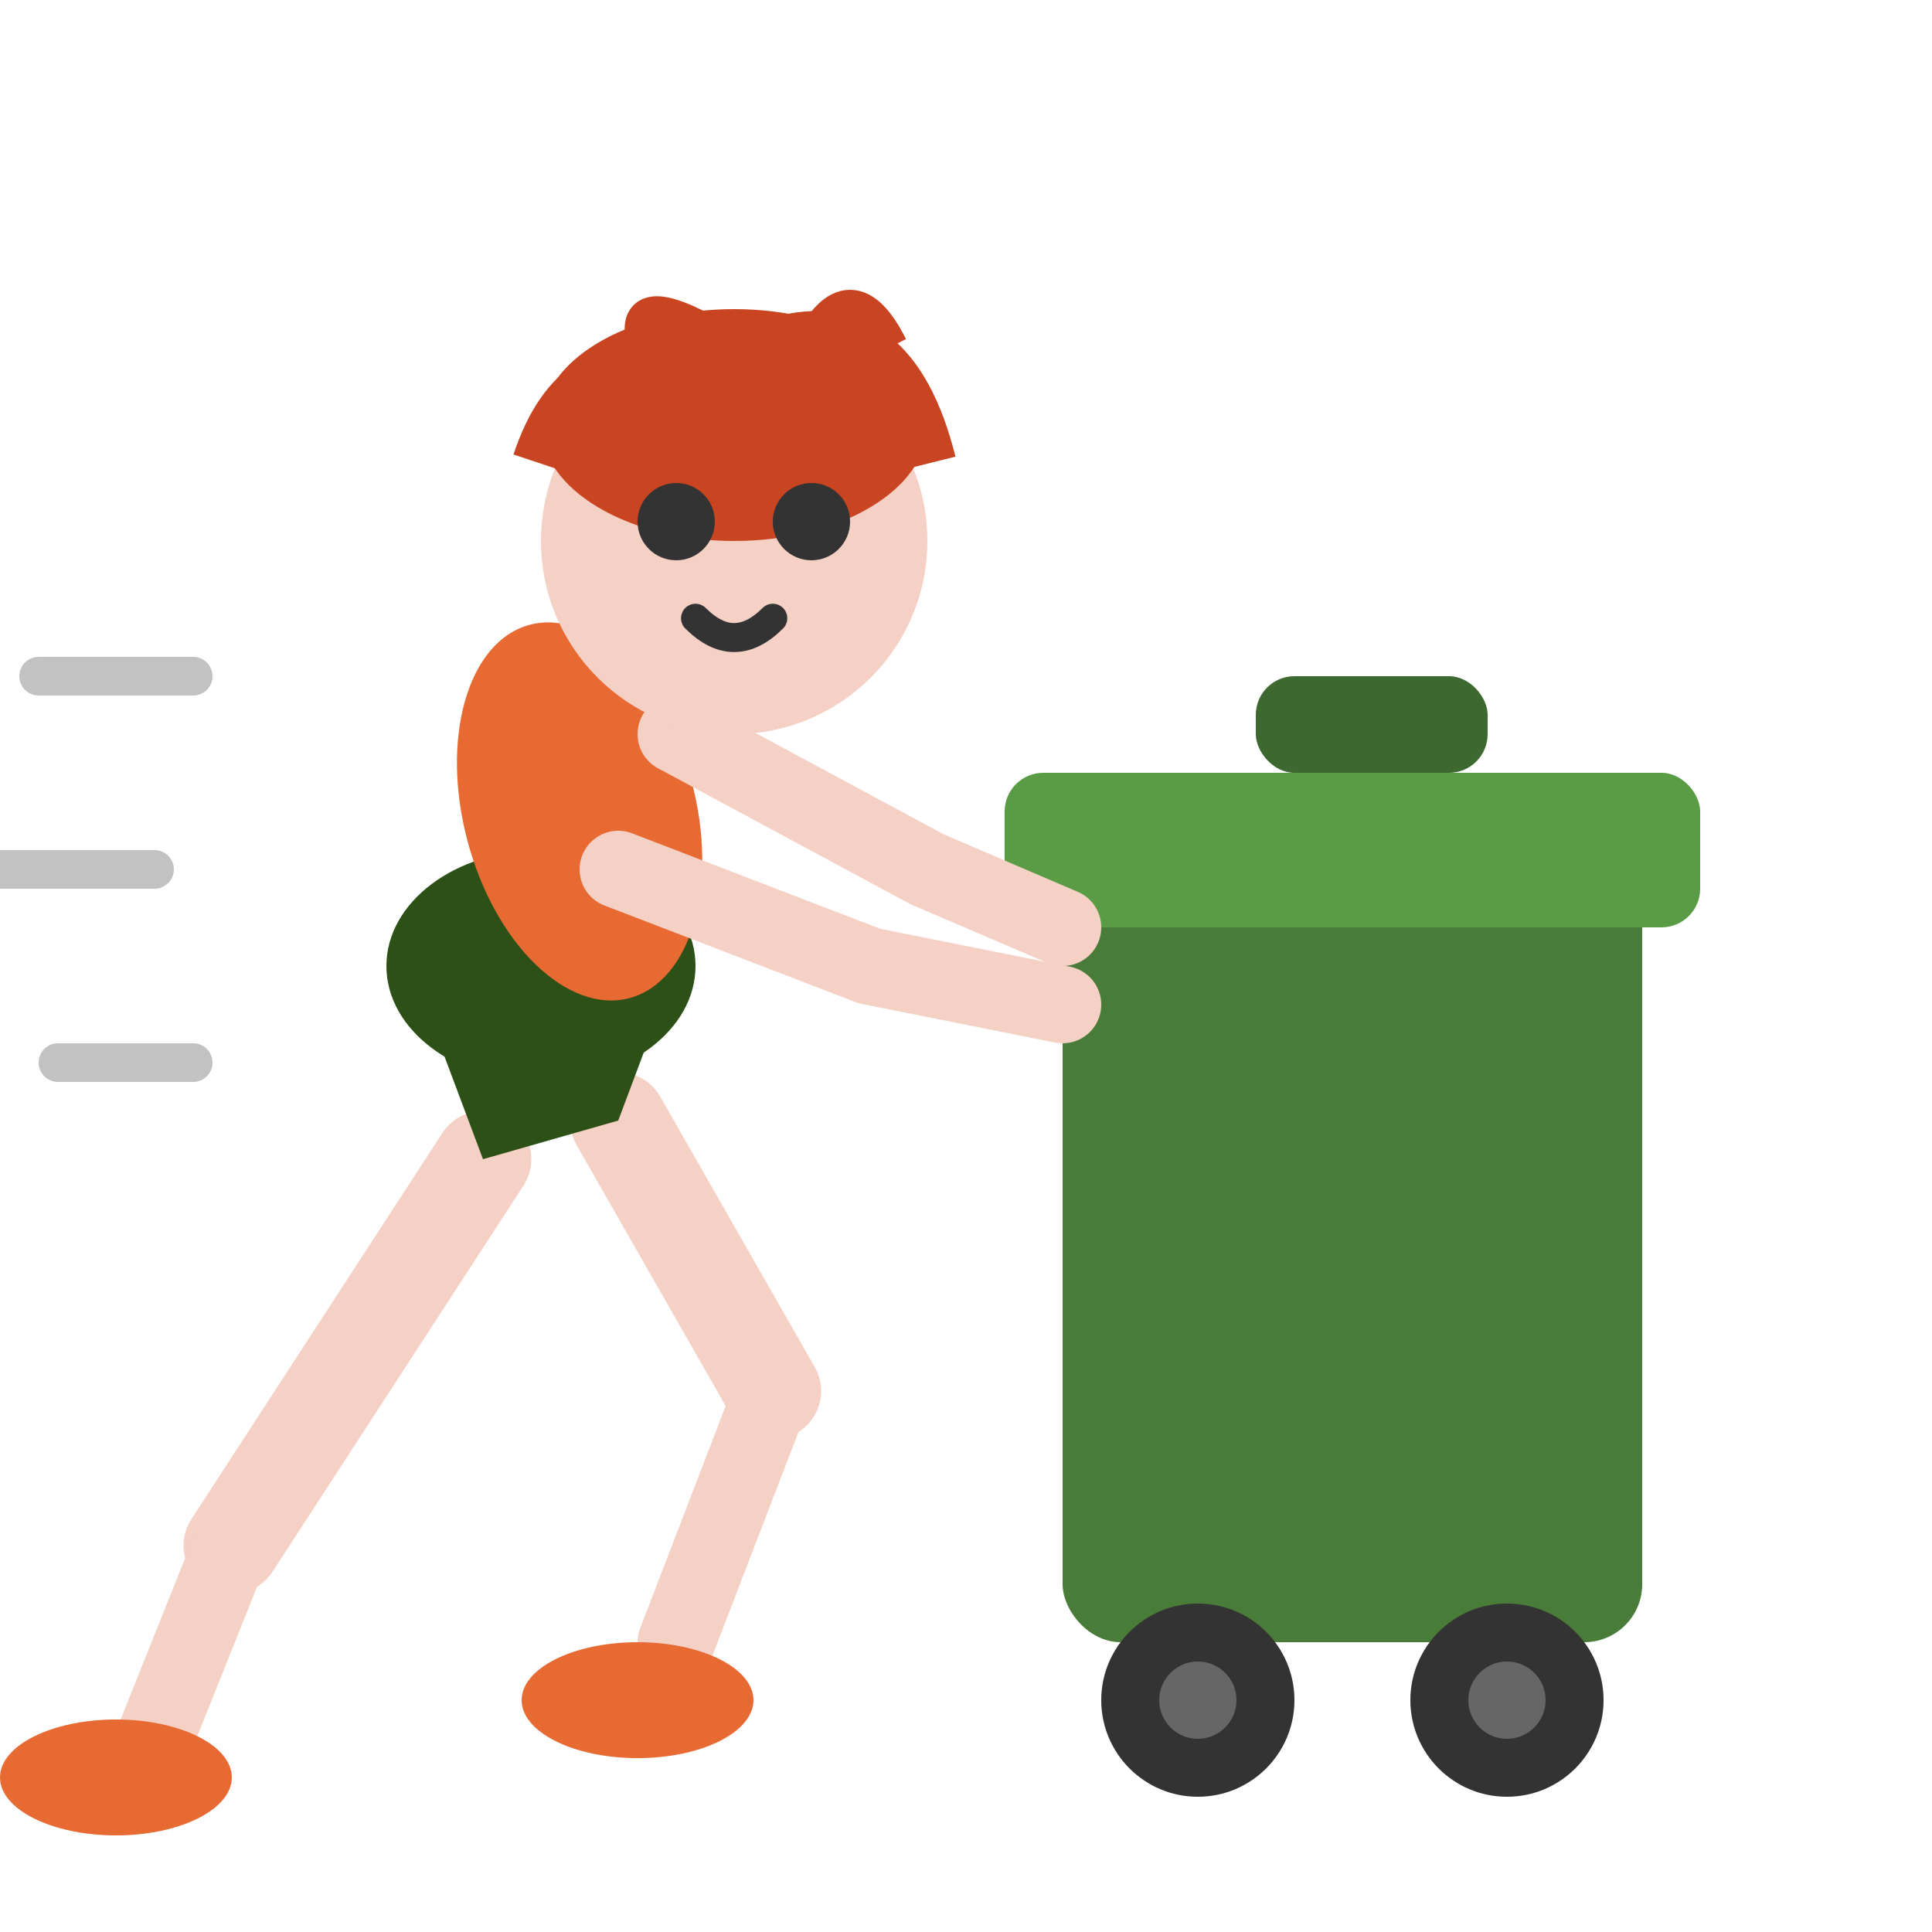 <svg xmlns="http://www.w3.org/2000/svg" viewBox="0 0 100 100" width="32" height="32">
  <!-- Trash can on wheels -->
  <rect x="55" y="45" width="30" height="40" rx="3" fill="#4A7C39"/>
  <rect x="52" y="40" width="36" height="8" rx="2" fill="#5A9C45"/>
  <rect x="65" y="35" width="12" height="5" rx="2" fill="#3D6830"/>
  <!-- Wheels -->
  <circle cx="62" cy="88" r="5" fill="#333"/>
  <circle cx="78" cy="88" r="5" fill="#333"/>
  <circle cx="62" cy="88" r="2" fill="#666"/>
  <circle cx="78" cy="88" r="2" fill="#666"/>

  <!-- Runner pushing can - skinny guy -->
  <!-- Back leg (extended behind) -->
  <path d="M25 60 L12 80" stroke="#F5D0C5" stroke-width="5" stroke-linecap="round"/>
  <path d="M12 80 L8 90" stroke="#F5D0C5" stroke-width="4" stroke-linecap="round"/>
  <!-- Running shoe back -->
  <ellipse cx="6" cy="92" rx="6" ry="3" fill="#E86A33"/>

  <!-- Front leg (bent forward) -->
  <path d="M32 58 L40 72" stroke="#F5D0C5" stroke-width="5" stroke-linecap="round"/>
  <path d="M40 72 L35 85" stroke="#F5D0C5" stroke-width="4" stroke-linecap="round"/>
  <!-- Running shoe front -->
  <ellipse cx="33" cy="88" rx="6" ry="3" fill="#E86A33"/>

  <!-- Short shorts -->
  <path d="M22 52 L25 60 L32 58 L35 50 Z" fill="#2D5016"/>
  <ellipse cx="28" cy="50" rx="8" ry="6" fill="#2D5016"/>

  <!-- Torso (leaning forward) -->
  <ellipse cx="30" cy="42" rx="6" ry="10" fill="#E86A33" transform="rotate(-15 30 42)"/>

  <!-- Arms pushing -->
  <path d="M35 38 L48 45 L55 48" stroke="#F5D0C5" stroke-width="4" stroke-linecap="round"/>
  <path d="M32 45 L45 50 L55 52" stroke="#F5D0C5" stroke-width="4" stroke-linecap="round"/>

  <!-- Head -->
  <circle cx="38" cy="28" r="10" fill="#F5D0C5"/>

  <!-- Red hair (messy runner hair) -->
  <ellipse cx="38" cy="22" rx="10" ry="6" fill="#C94420"/>
  <path d="M28 24 Q30 18 35 20" stroke="#C94420" stroke-width="3" fill="none"/>
  <path d="M48 24 Q46 16 40 18" stroke="#C94420" stroke-width="3" fill="none"/>
  <path d="M42 18 Q44 14 46 18" stroke="#C94420" stroke-width="2" fill="none"/>
  <path d="M34 19 Q32 15 36 17" stroke="#C94420" stroke-width="2" fill="none"/>

  <!-- Face -->
  <circle cx="35" cy="27" r="2" fill="#333"/>
  <circle cx="42" cy="27" r="2" fill="#333"/>
  <path d="M36 32 Q38 34 40 32" stroke="#333" stroke-width="1.5" fill="none" stroke-linecap="round"/>

  <!-- Motion lines -->
  <path d="M2 35 L10 35" stroke="#999" stroke-width="2" stroke-linecap="round" opacity="0.6"/>
  <path d="M0 45 L8 45" stroke="#999" stroke-width="2" stroke-linecap="round" opacity="0.6"/>
  <path d="M3 55 L10 55" stroke="#999" stroke-width="2" stroke-linecap="round" opacity="0.6"/>
</svg>
